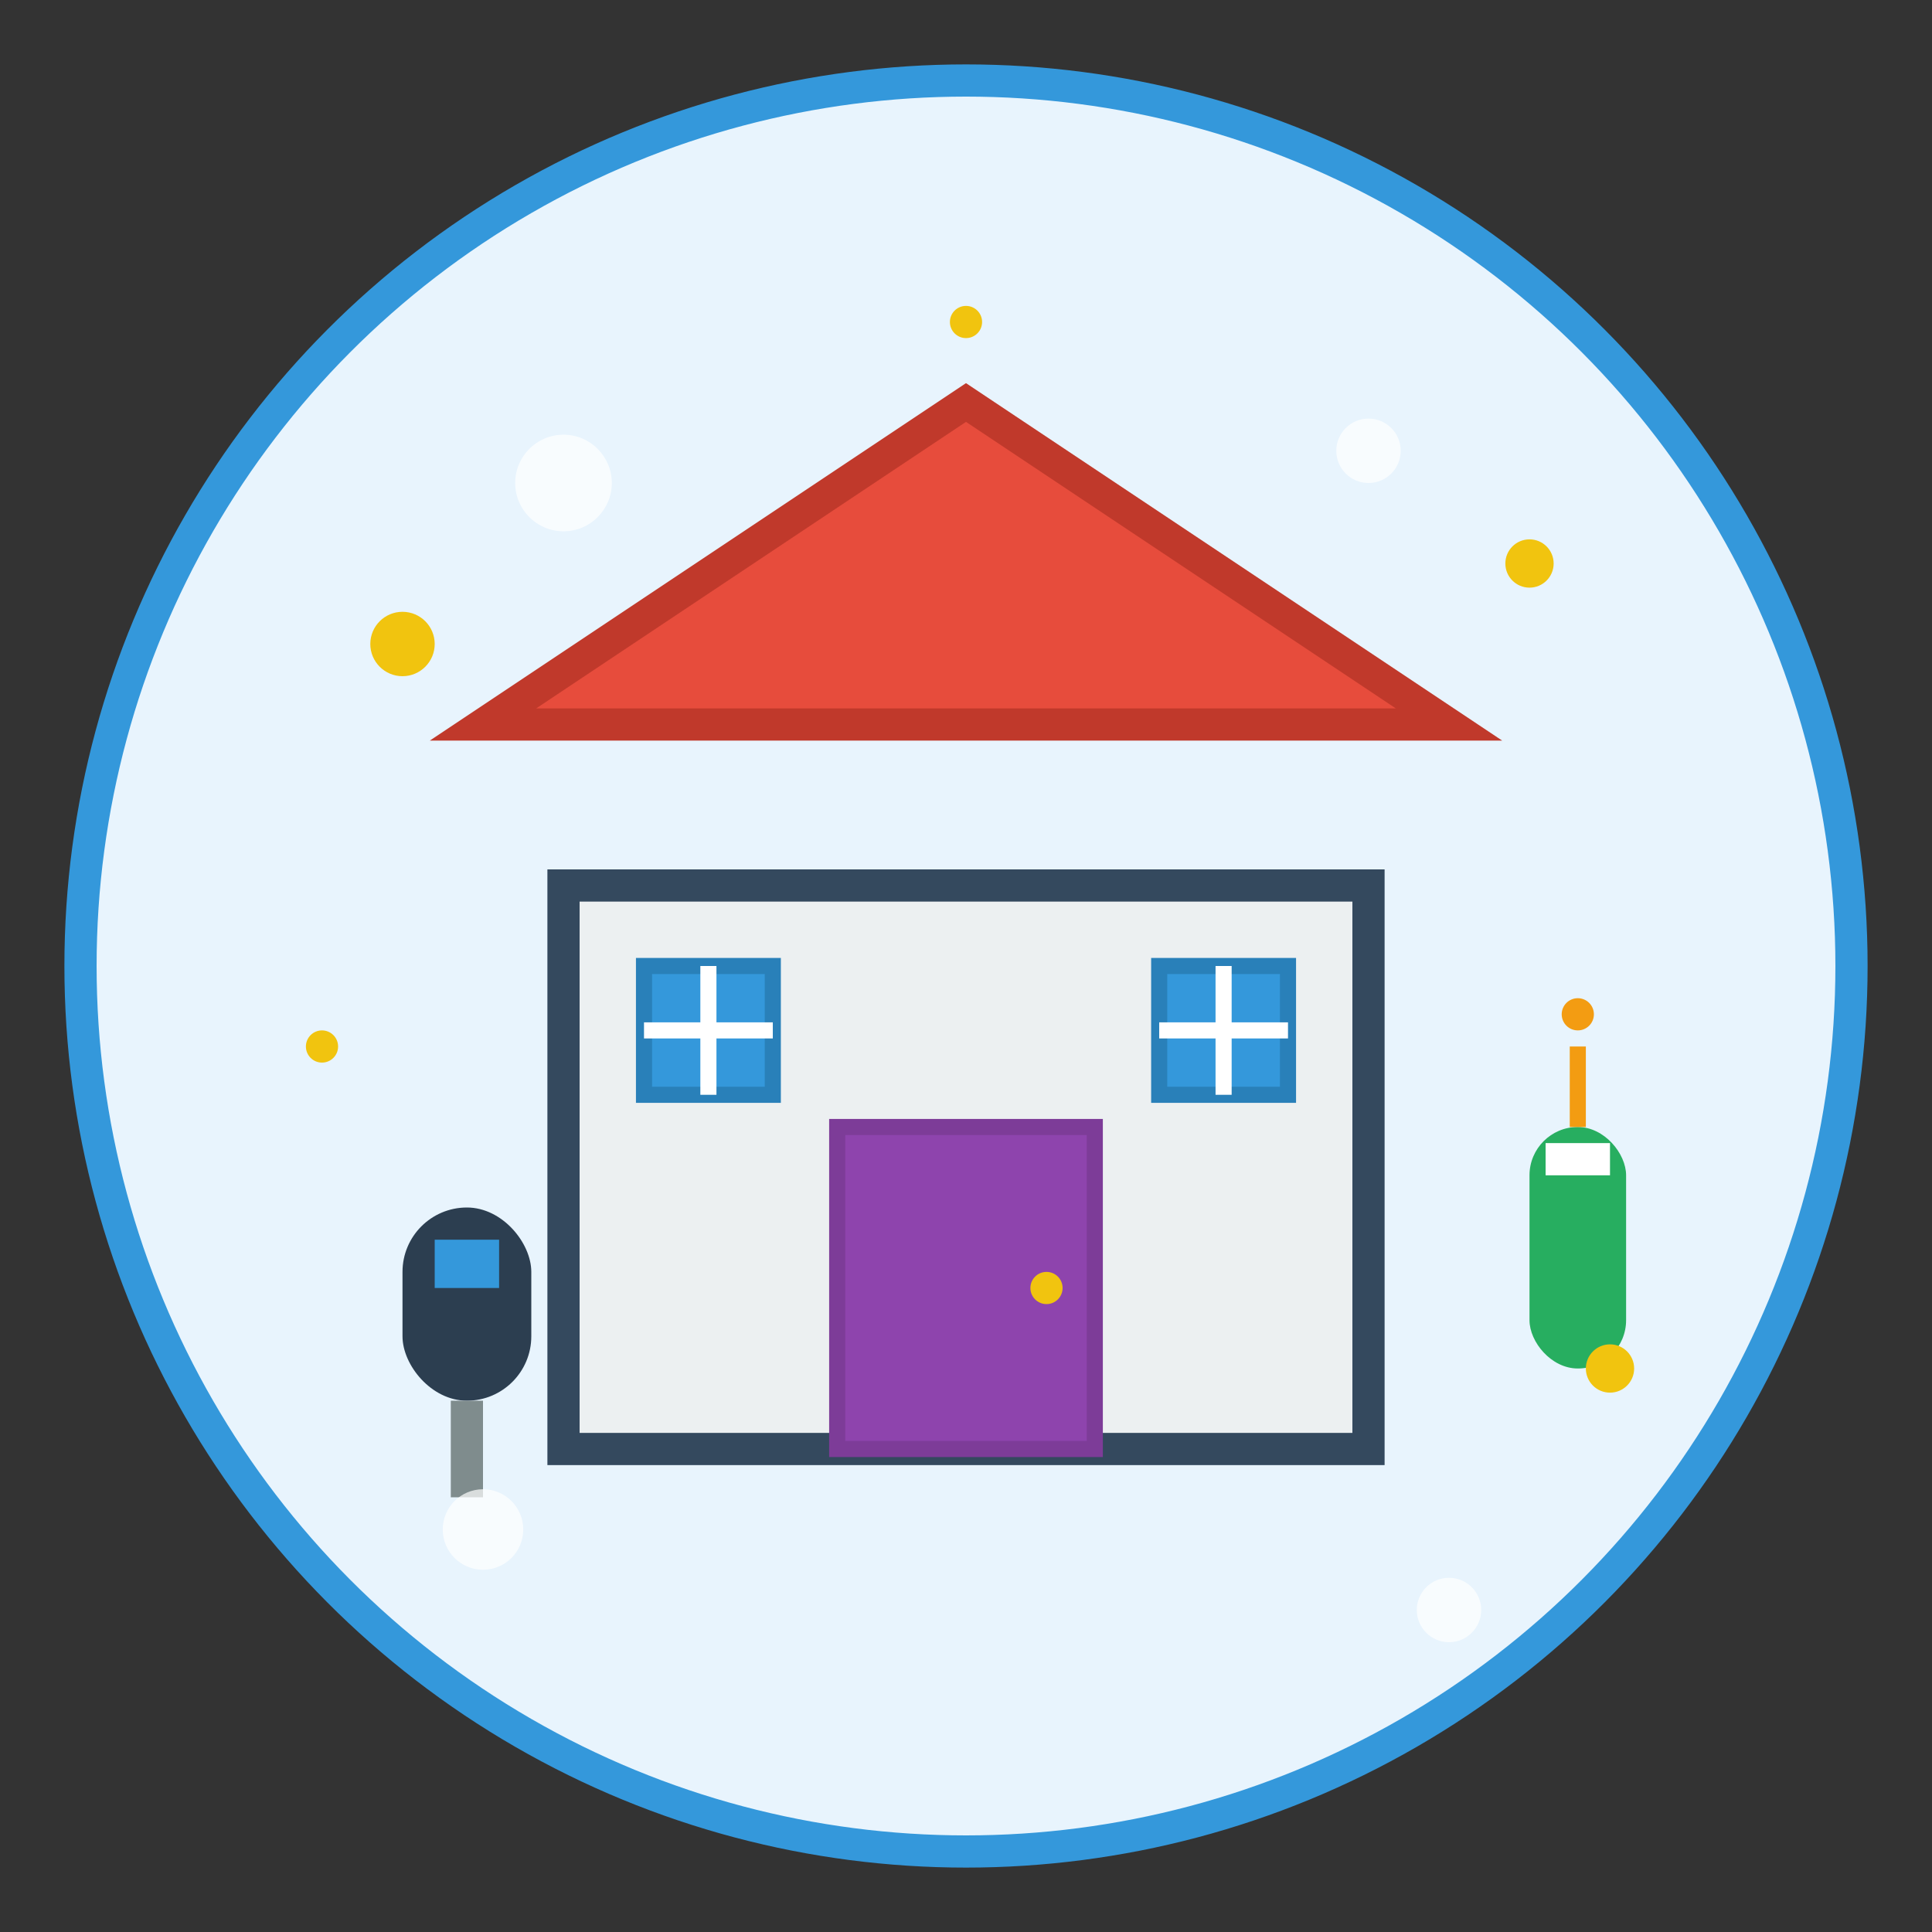 <svg xmlns="http://www.w3.org/2000/svg" viewBox="0 0 120 120" width="120" height="120">
    <rect x="0" y="0" width="120" height="120" fill="#333333" stroke="none"/>
    <!-- Background circle -->
    <circle cx="60" cy="60" r="55" fill="#e8f4fd" stroke="#3498db" stroke-width="2"/>
    
    <!-- House outline -->
    <g transform="translate(60, 60)">
        <!-- House base -->
        <rect x="-25" y="-5" width="50" height="35" fill="#ecf0f1" stroke="#34495e" stroke-width="2"/>
        <!-- Roof -->
        <polygon points="-30,-15 0,-35 30,-15" fill="#e74c3c" stroke="#c0392b" stroke-width="2"/>
        <!-- Door -->
        <rect x="-8" y="10" width="16" height="20" fill="#8e44ad" stroke="#7d3c98" stroke-width="1"/>
        <circle cx="5" cy="20" r="1" fill="#f1c40f"/>
        <!-- Windows -->
        <rect x="-20" y="0" width="8" height="8" fill="#3498db" stroke="#2980b9" stroke-width="1"/>
        <rect x="12" y="0" width="8" height="8" fill="#3498db" stroke="#2980b9" stroke-width="1"/>
        <line x1="-16" y1="0" x2="-16" y2="8" stroke="#ffffff" stroke-width="1"/>
        <line x1="-20" y1="4" x2="-12" y2="4" stroke="#ffffff" stroke-width="1"/>
        <line x1="16" y1="0" x2="16" y2="8" stroke="#ffffff" stroke-width="1"/>
        <line x1="12" y1="4" x2="20" y2="4" stroke="#ffffff" stroke-width="1"/>
        
        <!-- Cleaning elements -->
        <!-- Vacuum cleaner -->
        <g transform="translate(-35, 15)">
            <rect x="0" y="0" width="8" height="12" rx="4" fill="#2c3e50"/>
            <rect x="2" y="2" width="4" height="3" fill="#3498db"/>
            <line x1="4" y1="12" x2="4" y2="18" stroke="#7f8c8d" stroke-width="2"/>
        </g>
        
        <!-- Cleaning spray -->
        <g transform="translate(35, 10)">
            <rect x="0" y="0" width="6" height="15" rx="3" fill="#27ae60"/>
            <rect x="1" y="1" width="4" height="2" fill="#ffffff"/>
            <line x1="3" y1="-5" x2="3" y2="0" stroke="#f39c12" stroke-width="1"/>
            <circle cx="3" cy="-7" r="1" fill="#f39c12"/>
        </g>
        
        <!-- Sparkles around house -->
        <g fill="#f1c40f">
            <circle cx="-35" cy="-20" r="2"/>
            <circle cx="35" cy="-25" r="1.5"/>
            <circle cx="-40" cy="5" r="1"/>
            <circle cx="40" cy="25" r="1.5"/>
            <circle cx="0" cy="-40" r="1"/>
        </g>
        
        <!-- Cleaning bubbles -->
        <g fill="#ffffff" opacity="0.7">
            <circle cx="-25" cy="-30" r="3"/>
            <circle cx="25" cy="-32" r="2"/>
            <circle cx="-30" cy="35" r="2.5"/>
            <circle cx="30" cy="40" r="2"/>
        </g>
    </g>
</svg>
